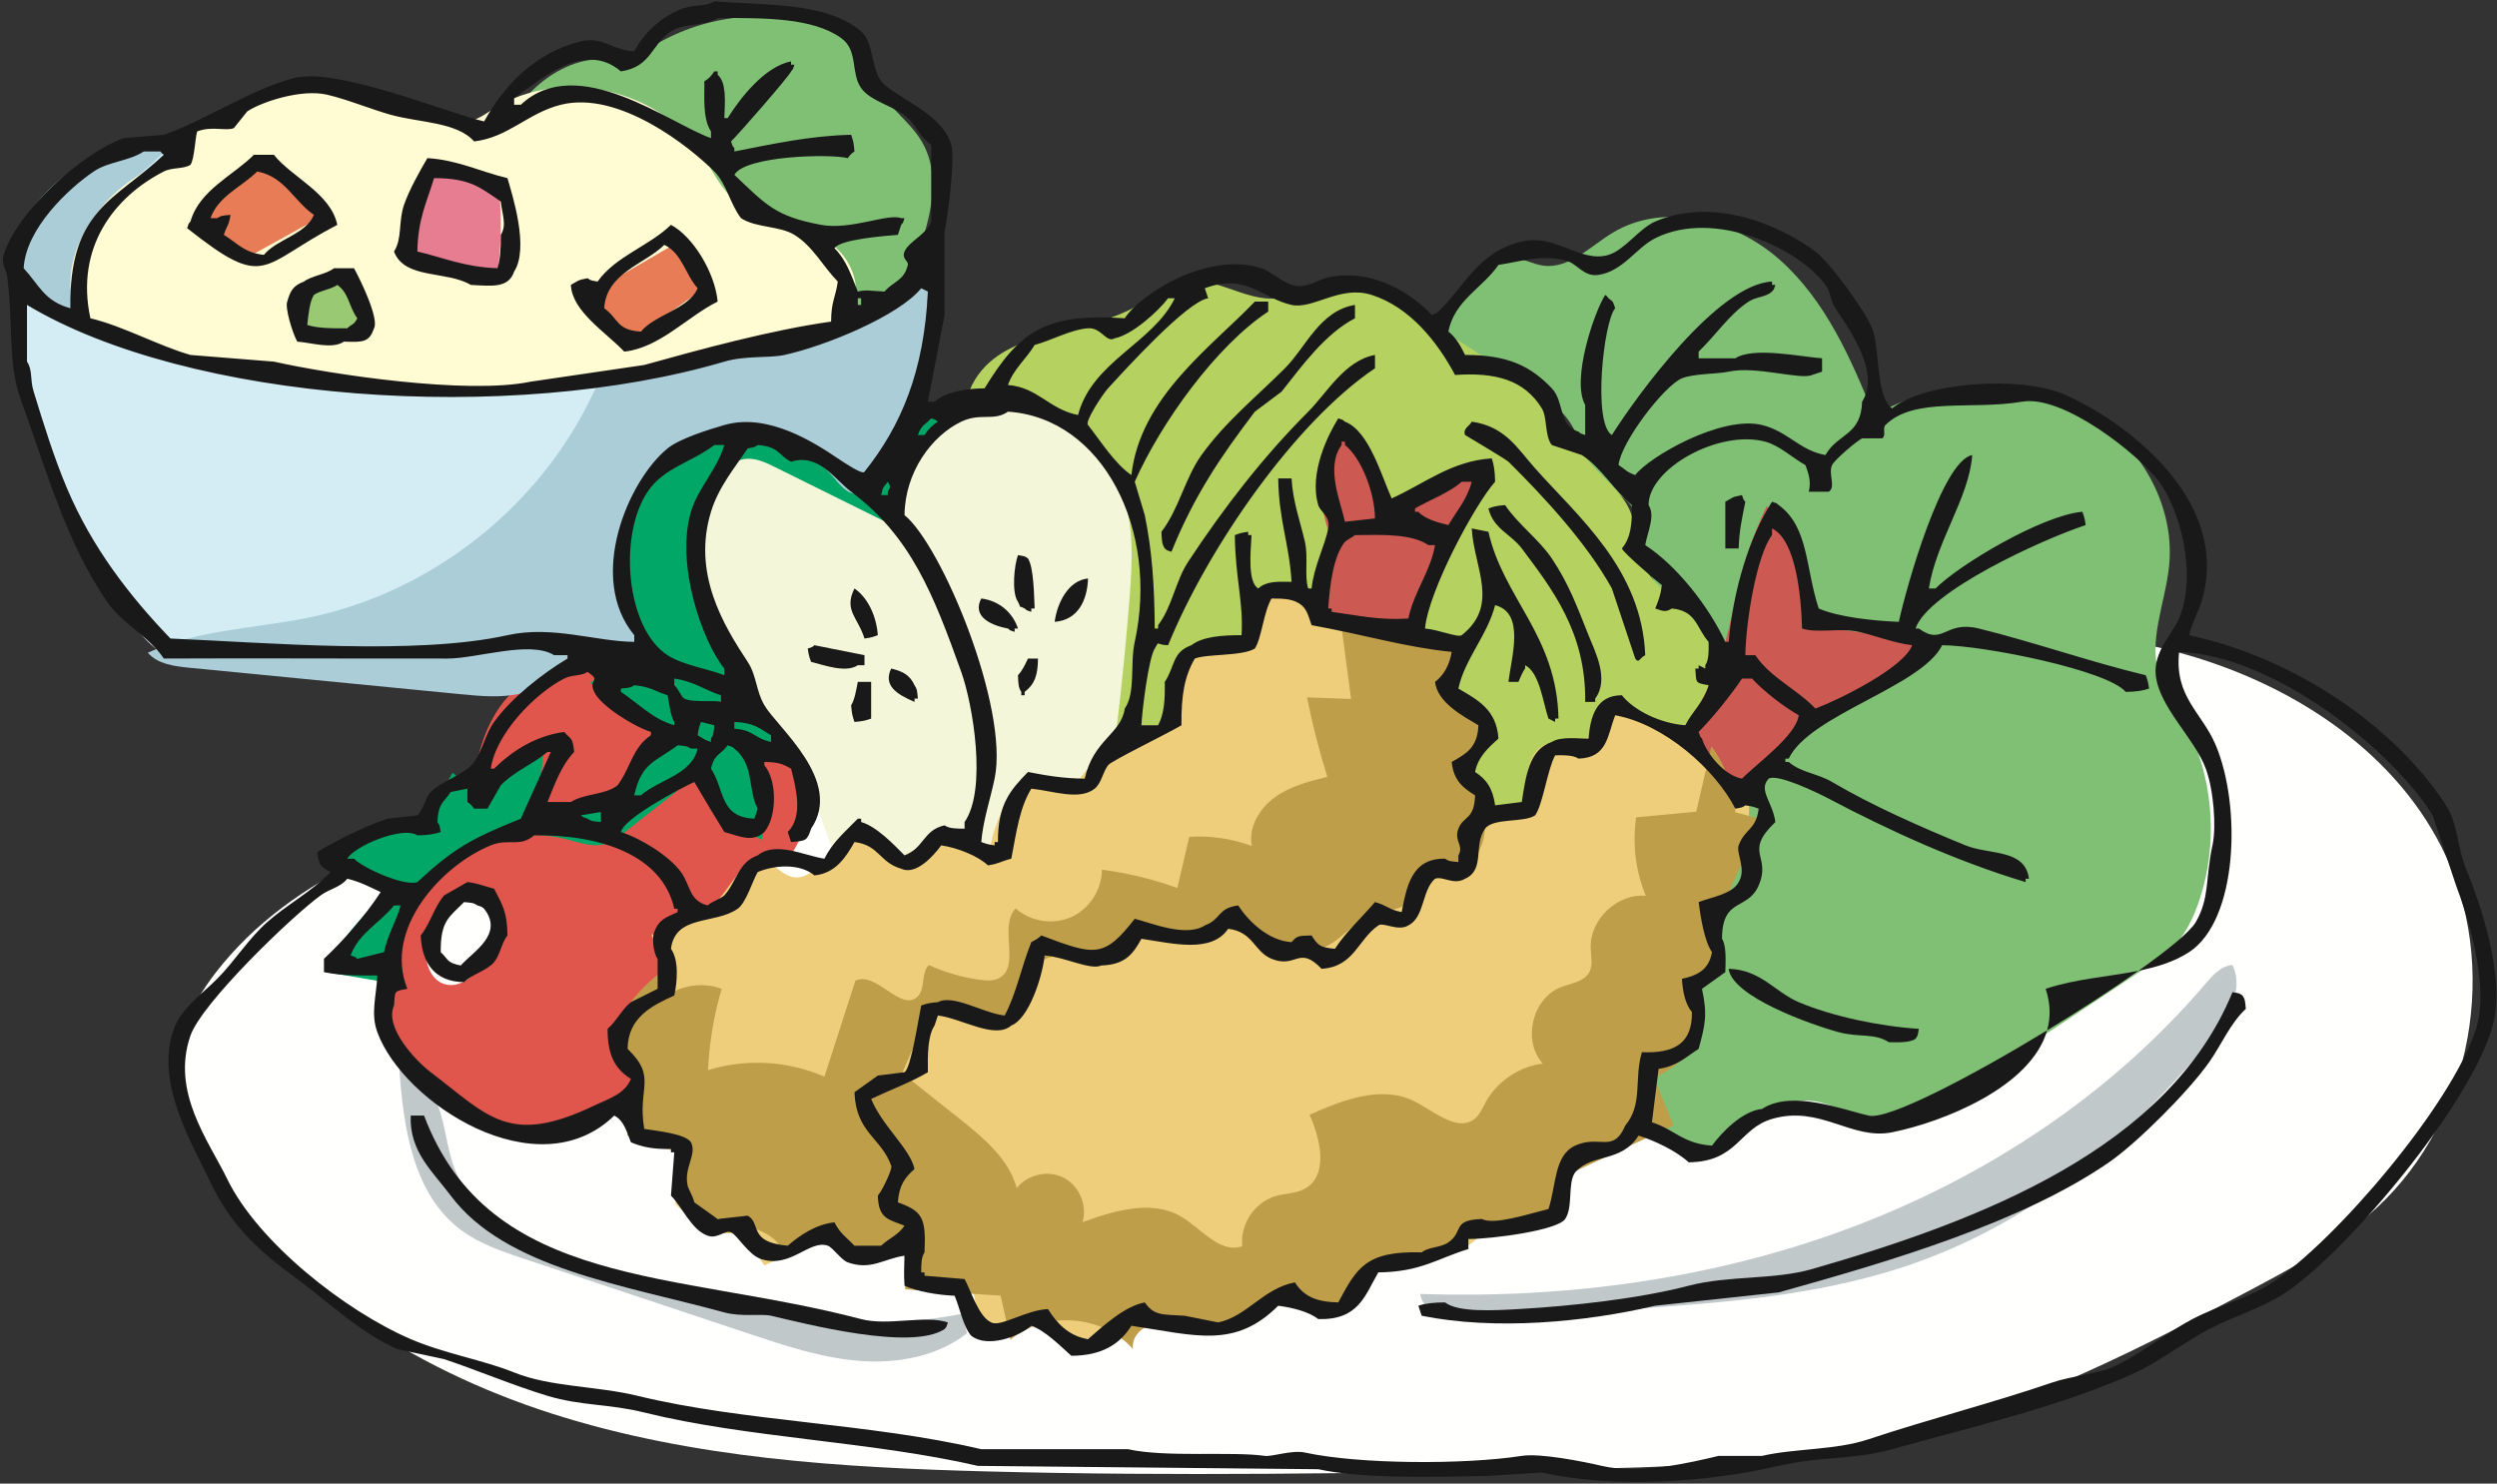 <?xml version="1.0" encoding="UTF-8"?>
<!DOCTYPE svg PUBLIC "-//W3C//DTD SVG 1.1//EN" "http://www.w3.org/Graphics/SVG/1.1/DTD/svg11.dtd">
<svg version="1.1" xmlns="http://www.w3.org/2000/svg" xmlns:xlink="http://www.w3.org/1999/xlink" x="0" y="0" width="833" height="495" viewBox="0, 0, 833, 495">
  <rect x="0" y="0" width="833" height="495" fill="#333333" stroke="none"/>
  <g id="Layer_1">
    <path d="M7.134,108.111 C9.945,143.809 22.836,178.658 43.931,207.593 C46.563,211.203 49.399,214.796 53.175,217.184 C57.541,219.946 62.79,220.866 67.896,221.649 C115.684,228.979 164.549,229.246 212.415,222.439 C212.453,212.126 208.383,202.272 206.836,192.076 C205.214,181.377 206.524,169.996 211.995,160.66 C217.465,151.324 227.433,144.366 238.246,143.952 C256.645,143.247 271.222,160.17 289.367,163.293 C298.729,145.904 305.305,127.019 308.77,107.576 C309.287,104.674 309.729,101.644 308.893,98.818 C306.818,91.805 298.366,89.32 291.21,87.807 C256.466,80.465 222.355,70.126 189.382,56.943 C163.819,46.723 138.62,34.701 111.49,30.023 C104.71,28.854 97.717,28.159 90.978,29.544 C82.721,31.24 75.447,35.912 67.886,39.636 C47.625,49.615 22.194,54.934 11.713,74.939 C6.461,84.961 6.245,96.831 7.134,108.111" fill="#D4EDF4"/>
    <path d="M814.59,282.804 C797.616,249.16 762.763,227.324 726.359,217.589 C689.955,207.854 651.659,208.68 614.001,210.059 C468.286,215.394 321.946,228.137 181.063,265.727 C140.377,276.583 97.649,291.232 71.923,324.569 C63.335,335.697 56.852,349.48 58.563,363.432 C59.58,371.725 63.405,379.409 67.737,386.554 C93.224,428.594 137.444,456.749 184.277,471.705 C231.11,486.661 280.842,489.681 329.989,490.96 C391.863,492.569 453.773,491.595 515.656,490.383 C557.201,489.569 599.184,488.589 639.417,478.2 C678.139,468.2 714.087,449.778 749.447,431.097 C764.779,422.997 780.258,414.688 792.976,402.902 C824.986,373.236 834.248,321.768 814.59,282.804" fill="#FFFFFE"/>
    <path d="M151.612,389.782 C149.208,383.445 148.705,376.533 146.545,370.109 C144.384,363.685 139.843,357.334 133.185,356.068 C134.522,376.003 137.726,398.328 153.7,410.329 C159.906,414.992 167.414,417.52 174.779,419.974 C199.952,428.361 225.126,436.749 250.299,445.137 C262.236,449.114 274.323,453.123 286.869,454.07 C299.416,455.017 312.673,452.598 322.586,444.848 C322.085,442.678 321.584,440.507 321.083,438.337 C306.904,440.991 292.384,442.438 278.038,440.927 C268.003,439.869 258.182,437.381 248.402,434.901 C234.114,431.277 219.827,427.653 205.54,424.029 C184.031,418.574 159.482,410.53 151.612,389.782" fill="#C1C8CA"/>
    <path d="M681.742,399.632 C702.028,385.787 719.385,368.075 735.454,349.501 C742.175,341.732 749.094,331.293 744.77,321.974 C741.011,322.204 738.193,325.36 735.752,328.228 C704.268,365.217 662.403,392.82 616.893,409.799 C571.383,426.778 522.313,433.345 473.765,431.732 C475.091,439.435 485.466,440.783 493.265,440.249 C509.6,439.132 525.935,438.014 542.271,436.896 C573.755,434.742 605.638,432.512 635.575,422.528 C651.922,417.076 667.508,409.346 681.742,399.632" fill="#C1C8CA"/>
    <path d="M562.167,206.928 C573.501,221.779 575.612,241.475 577.313,260.079 C577.999,267.568 578.68,275.165 577.358,282.568 C574.909,296.276 565.955,307.765 557.711,318.987 C549.467,330.21 541.365,342.645 541.096,356.568 C540.826,370.491 551.878,385.458 565.74,384.136 C579.624,382.812 589.348,366.742 603.286,367.246 C609.109,367.456 614.377,370.63 620.037,372.019 C634.894,375.665 649.656,366.809 662.4,358.347 C680.198,346.528 697.996,334.709 715.795,322.89 C719.372,320.515 722.99,318.105 725.877,314.926 C729.321,311.132 731.573,306.403 733.285,301.573 C740.735,280.549 738.263,256.241 726.732,237.147 C724.541,233.52 722.025,230.035 720.584,226.05 C716.294,214.182 722.356,201.34 723.621,188.784 C725.893,166.225 711.126,143.776 690.517,134.324 C669.908,124.872 644.918,127.526 625.102,138.543 C617.543,119.714 609.078,100.432 593.971,86.888 C578.863,73.344 555.269,67.157 537.927,77.688 C530.453,82.227 523.456,89.808 514.794,88.619 C511.17,88.121 507.849,86.057 504.194,85.911 C498.211,85.672 493.368,90.471 489.344,94.906 C484.249,100.521 478.855,108.517 482.805,114.988 C484.386,117.577 487.16,119.169 489.889,120.491 C503.516,127.092 520.822,131.46 526.15,145.634 C527.346,148.816 527.801,152.294 529.483,155.248 C533.137,161.666 541.618,164.08 545.362,170.447 C548.531,175.834 547.53,182.673 549.382,188.642 C551.602,195.794 557.623,200.975 562.167,206.928" fill="#7FC074"/>
    <path d="M394.249,93.97 C404.889,91.689 415.207,100.573 426.043,99.568 C431.197,99.09 435.897,96.402 440.99,95.475 C451.175,93.621 461.148,98.931 470.143,104.057 C487.269,113.818 504.736,123.851 517.732,138.674 C523.044,144.733 527.524,151.505 533.092,157.331 C536.979,161.399 541.49,165.145 543.714,170.313 C546.026,175.685 545.549,181.921 547.75,187.339 C550.757,194.737 558.086,199.265 563.551,205.087 C569.642,211.574 573.634,220.479 572.57,229.314 C571.505,238.149 564.554,246.435 555.71,247.421 C553.081,247.715 550.418,247.391 547.78,247.592 C540.171,248.174 533.634,252.979 527.561,257.6 C518.888,264.198 510.216,270.796 501.544,277.395 C488.813,287.081 474.695,297.237 458.705,296.755 C448.198,296.439 438.481,291.509 428.716,287.616 C417.065,282.97 404.868,279.691 392.457,277.869 C380.763,276.153 368.425,275.579 358.255,269.557 C340.451,259.015 335.407,236.004 332.055,215.586 C328.989,196.905 325.923,178.224 322.856,159.543 C321.036,148.455 319.412,136.262 325.269,126.672 C335.852,109.344 361.945,112.191 379.481,101.958 C384.343,99.121 388.745,95.15 394.249,93.97" fill="#B5D260"/>
    <path d="M307.547,47.296 C303.554,40.439 296.36,35.872 292.495,28.942 C290.084,24.62 289.058,19.522 285.975,15.65 C282.788,11.646 277.824,9.501 272.913,8.063 C253.712,2.441 232.087,5.767 215.461,16.899 C213.323,18.33 211.153,19.929 208.604,20.286 C206.743,20.547 204.866,20.114 202.998,19.905 C194.299,18.935 185.636,22.958 179.103,28.783 C172.569,34.608 167.81,42.116 163.138,49.518 C185.083,70.352 208.331,89.813 232.702,107.748 C235.998,110.174 239.488,112.645 243.536,113.244 C247.057,113.765 250.611,112.808 254.041,111.859 C266.321,108.463 278.601,105.067 290.881,101.67 C293.655,100.903 296.509,100.097 298.775,98.323 C301.922,95.859 303.464,91.923 304.867,88.181 C309.835,74.937 314.665,59.52 307.547,47.296" fill="#7FC074"/>
    <path d="M275.041,276.033 C264.241,245.387 237.995,221.328 230.779,189.647 C228.271,178.639 228.717,165.786 236.627,157.73 C244.055,150.165 256.299,149.07 266.311,152.555 C276.324,156.041 284.521,163.32 291.959,170.875 C295.396,152.696 311.84,137.791 330.268,136.15 C348.697,134.509 367.515,146.275 374.109,163.561 C378.436,174.904 377.764,187.463 376.819,199.566 C375.758,213.137 374.431,226.688 372.839,240.207 C372.408,243.867 371.923,247.632 370.114,250.843 C368.506,253.699 365.971,255.897 363.486,258.035 C356.859,263.738 350.231,269.44 343.604,275.143 C336.934,280.882 330.044,286.75 321.716,289.591 C311.474,293.085 300.286,291.606 289.572,290.087 C287.022,289.726 284.39,289.336 282.197,287.987 C278.155,285.502 276.618,280.507 275.041,276.033" fill="#F3F6D9"/>
    <path d="M222.894,328.422 C218.585,321.663 220.526,311.675 227.052,307.021 C232.172,303.37 239.522,302.665 243.058,297.466 C244.318,295.613 244.923,293.382 246.149,291.507 C249.778,285.957 257.428,285.116 264.053,284.827 C272.599,272.929 268.677,255.345 258.698,244.622 C248.719,233.898 234.237,228.671 220.052,225.015 C204.833,221.093 187.358,218.928 174.527,228.001 C162.026,236.84 158.047,253.547 157.255,268.836 C157.102,271.782 156.983,274.898 155.382,277.376 C154.192,279.218 152.318,280.484 150.567,281.804 C129.534,297.658 122.228,329.755 135.616,352.437 C149.004,375.119 182.051,383.958 204.253,369.789 C207.725,367.573 211.226,364.178 210.815,360.08 C210.375,355.693 205.63,352.757 204.926,348.405 C204.425,345.314 206.1,342.294 208.023,339.824 C211.902,334.841 217.075,330.875 222.894,328.422" fill="#E0564C"/>
    <path d="M108.252,324.23 C115.774,325.519 123.296,326.808 130.818,328.097 C128.611,313.312 135.324,297.737 147.082,288.505 C158.84,279.272 175.082,276.384 189.55,280.149 C193.699,281.229 198.054,282.822 202.146,281.542 C204.33,280.858 206.182,279.414 207.981,277.999 C216.229,271.51 224.478,265.02 232.726,258.531 C237.019,267.979 244.764,275.812 254.162,280.212 C255.747,271.036 254.629,261.411 250.983,252.843 C255.962,253.56 261.123,252.972 265.813,251.153 C241.652,232.421 229.518,199.401 235.8,169.482 C237.378,161.971 241.707,153.34 249.376,153.058 C252.584,152.94 255.614,154.399 258.492,155.823 C270.551,161.793 282.611,167.764 294.67,173.734 C303.117,159.542 311.564,145.349 320.012,131.157 C306.014,137.778 294.037,148.602 286.038,161.86 C273.787,156.42 264.037,145.743 251.079,142.311 C232.031,137.267 211.091,151.16 205.301,169.994 C199.51,188.829 207.151,210.152 221.369,223.794 C213.453,219.934 203.17,221.66 196.949,227.895 C205.947,233.565 215.363,238.574 225.093,242.869 C219.28,242.556 216.126,249.252 213.09,254.219 C206.339,265.265 192.623,271.595 179.838,269.565 C180.359,262.191 180.881,254.817 181.403,247.443 C173.341,252.021 165.832,257.573 159.092,263.94 C156.375,261.907 153.659,259.875 150.942,257.842 C143.118,273.338 125.818,283.532 108.472,282.868 C115.649,287.777 122.827,292.687 130.005,297.596 C120.927,304.745 113.444,313.907 108.252,324.23" fill="#00A766"/>
    <path d="M148.856,328.494 C153.711,329.549 158.137,325.554 161.118,321.58 C164.232,317.428 166.96,312.539 166.577,307.363 C166.194,302.187 161.47,297.109 156.377,298.109 C155.102,298.359 153.92,298.951 152.814,299.631 C147.527,302.879 143.661,308.357 142.372,314.426 C141.18,320.042 143.245,327.275 148.856,328.494" fill="#FFFFFE"/>
    <path d="M54.158,51.249 C55.383,49.987 56.634,48.243 55.961,46.618 C34.763,46.631 14.119,59.764 5.125,78.958 C2.708,84.116 1.181,90.501 4.283,95.277 C5.943,97.831 8.659,99.469 11.281,101.018 C15.616,103.579 20.049,106.179 24.975,107.223 C25.509,102.259 26.042,97.295 26.576,92.331 C27.13,87.176 27.707,81.933 29.746,77.166 C34.453,66.163 45.82,59.835 54.158,51.249" fill="#ABCDD8"/>
    <path d="M200.885,126.942 C199.206,128.367 198.25,130.442 197.296,132.426 C179.469,169.5 143.789,197.477 103.534,205.948 C85.369,209.771 66.129,209.933 49.308,217.785 C52.594,221.561 58.083,222.297 63.065,222.783 C93.258,225.727 123.451,228.67 153.644,231.613 C160.296,232.262 167.085,232.903 173.603,231.426 C178.065,230.415 182.242,228.444 186.378,226.488 C196.155,221.863 205.931,217.238 215.708,212.613 C201.624,196.255 203.795,168.513 220.252,154.545 C236.71,140.578 264.435,142.945 278.287,159.5 C280.382,162.005 282.818,165.063 286.066,164.731 C288.719,164.46 290.525,161.988 291.901,159.703 C304.53,138.724 310.715,113.924 309.416,89.472 C279.646,108.884 245.121,120.948 209.74,124.302 C206.622,124.597 203.272,124.916 200.885,126.942" fill="#ABCDD8"/>
    <path d="M608.266,209.247 C606.519,208.998 604.602,208.655 603.492,207.285 C602.643,206.236 602.465,204.814 602.287,203.477 C600.647,191.161 596.208,179.226 589.402,168.831 C585.729,176.493 582.799,184.51 580.665,192.735 C578.791,199.962 577.53,207.344 575.456,214.517 C572.028,226.375 566.369,237.585 558.865,247.385 C563.891,251.747 568.917,256.108 573.943,260.469 C576.028,262.278 578.417,264.198 581.174,264.043 C584.682,263.846 587.013,260.48 589.005,257.585 C595.434,248.237 603.967,240.344 613.787,234.662 C624.54,228.44 637.297,224.426 644.687,214.44 C632.547,212.709 620.406,210.978 608.266,209.247" fill="#CC5952"/>
    <path d="M488.399,155.058 C485.382,155.48 482.622,156.933 479.933,158.362 C474.537,161.229 469.142,164.095 463.746,166.962 C459.559,157.348 454.57,146.901 444.963,142.698 C440.388,152.659 439.473,164.252 442.427,174.807 C443.153,177.4 444.114,180.021 443.875,182.703 C443.674,184.955 442.643,187.033 441.77,189.119 C439.314,194.982 438.007,201.323 437.944,207.68 C447.772,209.174 457.6,210.667 467.428,212.161 C468.402,212.309 469.461,212.443 470.319,211.959 C471.336,211.385 471.732,210.146 472.043,209.021 C473.774,202.757 475.505,196.494 477.236,190.23 C477.853,187.997 478.482,185.734 479.657,183.737 C481.268,180.996 483.792,178.939 486.02,176.671 C491.13,171.471 494.841,164.909 496.662,157.85 C494.791,155.446 491.415,154.636 488.399,155.058" fill="#CC5952"/>
    <path d="M248.552,409.336 C249.979,413.94 252.169,418.307 255.005,422.204 C262.406,418.805 269.807,415.406 277.207,412.007 C277.907,417.087 284.01,419.919 289.056,419.004 C294.103,418.088 298.232,414.586 302.097,411.214 C302.864,416.741 303.632,422.269 304.399,427.796 C309.966,431.586 319.233,424.903 323.698,429.945 C326.751,433.393 324.303,439.335 326.935,443.114 C329.578,446.908 335.451,446.122 339.597,444.075 C343.742,442.028 347.953,439.052 352.517,439.795 C350.511,445.312 359.464,448.515 364.76,445.982 C370.055,443.449 374.723,438.39 380.565,438.966 C383.392,439.245 385.882,440.849 388.451,442.061 C400.158,447.578 415.343,444.416 423.874,434.684 C425.871,432.407 428.397,429.517 431.281,430.443 C433.532,431.165 434.419,433.84 436.146,435.455 C439.621,438.706 445.49,436.814 448.923,433.519 C452.357,430.224 454.646,425.769 458.515,422.999 C464.553,418.677 472.682,419.515 480.066,418.729 C487.449,417.942 496.009,413.465 495.801,406.043 C501.991,409.692 510.439,409.02 515.974,404.438 C521.51,399.856 523.748,391.683 521.319,384.92 C538.454,387.433 555.361,369.99 552.316,352.942 C564.282,351.76 571.171,334.966 563.483,325.721 C571.576,321.776 574.256,309.772 568.609,302.76 C578.617,294.213 584.275,280.813 583.422,267.679 C570.943,252.006 553.032,240.743 533.498,236.289 C532.615,241.17 530.861,247.018 526.028,248.132 C523.28,248.765 520.41,247.543 517.61,247.875 C509.697,248.814 508.428,259.692 509.326,267.61 C502.783,269.243 496.24,270.876 489.696,272.51 C491.825,267.206 489.958,260.579 485.374,257.166 C489.591,253.24 494.19,247.559 491.665,242.381 C490.22,239.416 486.916,237.942 484.425,235.781 C478.434,230.585 477.72,220.401 482.927,214.42 C467.877,213.351 452.068,212.033 439.506,203.677 C436.246,201.509 433.115,198.832 429.266,198.117 C419.694,196.339 412.392,208.134 413.914,217.75 C406.392,216.617 398.547,217.709 391.621,220.855 C390.474,229.348 388.659,237.75 386.199,245.959 C373.985,245.904 362.102,253.762 357.37,265.021 C352.565,259.694 343.281,260.971 338.112,265.946 C332.943,270.922 330.992,278.323 329.87,285.409 C320.783,279.139 307.426,280.014 299.234,287.415 C296.112,280.493 286.212,277.768 279.987,282.117 C274.66,285.838 270.906,293.882 264.528,292.641 C260.884,291.931 258.416,288.167 254.767,287.481 C249.2,286.434 245.372,292.591 242.047,297.176 C236.265,305.149 227.099,310.581 217.328,311.823 C219.697,317.802 222.065,323.781 224.433,329.76 C215.41,334.191 207.961,341.752 203.666,350.841 C212.988,355.325 215.893,369.312 209.128,377.137 C214.02,380.249 219.404,382.587 225.018,384.036 C225.152,389.935 225.286,395.833 225.42,401.731 C231.603,408.285 241.704,415.193 248.552,409.336" fill="#EECE7B"/>
    <path d="M587.565,273.344 C584.684,272.564 581.803,271.783 578.922,271.003 C578.445,263.095 575.634,255.342 570.93,248.966 C569.242,256.251 567.554,263.536 565.865,270.821 C559.185,271.446 552.505,272.072 545.824,272.697 C544.513,281.506 545.635,290.665 549.034,298.897 C539.523,298.036 530.3,306.779 530.651,316.322 C530.753,319.08 531.487,322.051 530.136,324.458 C528.374,327.596 524.167,328.042 520.804,329.324 C511.18,332.99 507.767,347.229 514.682,354.861 C506.695,355.84 499.313,360.88 495.492,367.962 C494.529,369.747 493.739,371.704 492.222,373.052 C486.566,378.076 478.648,370.927 471.909,367.49 C461.042,361.947 448.005,366.944 436.879,371.946 C440.603,380.262 443.248,392.232 435.27,396.633 C432.33,398.255 428.769,398.153 425.542,399.083 C418.558,401.095 413.591,408.555 414.429,415.775 C407.034,418.444 400.876,409.986 394.116,405.971 C384.308,400.147 371.842,403.897 361.114,407.774 C362.812,402.218 360.049,395.643 354.893,392.966 C349.737,390.29 342.77,391.814 339.203,396.399 C336.483,386.582 328.055,379.586 320.078,373.25 C318.811,372.243 317.544,371.237 316.277,370.23 C311.17,366.173 306.062,362.115 300.954,358.058 C302.902,353.593 304.849,349.128 306.797,344.663 C307.919,342.092 309.213,339.331 311.701,338.035 C317.893,334.81 324.84,343.032 331.692,341.694 C340.448,339.986 339.766,326.072 347.044,320.914 C352.108,317.326 358.991,319.234 365.176,319.745 C371.361,320.256 379.39,317.219 379.025,311.023 C386.74,314.319 395.838,314.218 403.478,310.751 C405.779,309.706 408.17,308.336 410.662,308.756 C413.075,309.163 414.858,311.13 416.721,312.716 C424.528,319.362 436.875,319.948 445.277,314.073 C446.465,313.241 447.573,312.302 448.679,311.364 C451.71,308.794 454.741,306.223 457.772,303.653 C464.189,304.803 471.146,302.109 475.115,296.937 C476.795,294.748 478.121,292.037 480.645,290.922 C482.368,290.16 484.343,290.301 486.182,289.897 C491.774,288.669 495.105,282.547 495.324,276.827 C495.543,271.106 493.447,265.593 491.891,260.083 C491.345,258.151 490.862,256.105 491.337,254.154 C492.018,251.352 494.568,249.21 494.934,246.35 C495.932,238.535 480.971,235.007 483.139,227.432 C483.709,225.44 485.451,223.946 486.024,221.955 C487.547,216.669 480.691,213.176 475.323,211.978 C465.903,209.875 456.483,207.772 447.064,205.67 C448.282,214.849 449.5,224.029 450.719,233.209 C445.82,233.031 440.922,232.853 436.023,232.676 C437.793,241.625 440.057,250.476 442.8,259.176 C436.669,260.716 430.373,262.332 425.251,266.036 C420.128,269.739 416.388,276.075 417.613,282.276 C410.974,279.805 403.813,278.751 396.744,279.203 C395.412,284.893 394.08,290.582 392.748,296.272 C384.616,293.334 376.166,291.281 367.593,290.16 C367.613,296.784 363.453,303.24 357.412,305.959 C351.371,308.677 343.78,307.509 338.835,303.1 C332.967,309.133 340.7,322.535 333.218,326.388 C331.372,327.338 329.172,327.202 327.113,326.935 C321.159,326.163 315.324,324.487 309.868,321.982 C307.174,324.65 308.815,329.812 306.124,332.484 C300.645,337.924 292.366,323.927 285.364,327.181 C281.917,337.862 278.469,348.542 275.021,359.223 C262.897,353.908 248.845,353.128 236.207,357.069 C236.615,347.882 238.143,338.746 240.747,329.927 C233.798,327.267 225.378,328.99 220.032,334.165 C220.169,330.913 220.306,327.661 220.444,324.41 C212.661,330.28 206.561,338.356 203.042,347.447 C213.857,352.223 213.364,367.847 209.173,378.901 C215.919,378.668 222.717,380.074 228.818,382.963 C223.076,386.973 224.542,396.508 229.707,401.237 C234.874,405.967 242.163,407.343 248.951,409.069 C254.68,410.525 261.477,413.888 261.281,419.797 C266.514,416.406 272.877,412.884 278.641,415.264 C280.651,416.094 282.324,417.574 284.269,418.547 C290.719,421.774 299.645,417.852 301.63,410.918 C301.745,417.336 301.86,423.754 301.976,430.172 C312.591,430.881 323.207,431.59 333.823,432.299 C334.903,437.207 335.983,442.115 337.064,447.022 C348.609,437.21 367.994,438.677 377.931,450.115 C377.193,442.654 387.49,439.36 394.834,440.868 C402.178,442.376 410.284,445.813 416.67,441.885 C421.91,438.662 424.855,430.951 431.006,431.087 C437.471,431.229 443.306,440.483 448.509,436.645 C448.33,429.313 455.93,424.232 463.027,422.382 C470.123,420.531 477.972,420.235 483.84,415.836 C486.725,413.674 488.961,410.616 492.193,409.019 C497.568,406.363 503.937,408.444 509.929,408.65 C515.921,408.857 523.385,404.955 522.263,399.066 C521.973,397.545 521.105,396.065 521.403,394.546 C521.771,392.668 523.716,391.604 525.451,390.795 C536.408,385.692 547.366,380.588 558.323,375.484 C556.176,370.267 554.03,365.05 551.884,359.833 C560.199,355.281 569.854,347.953 567.663,338.731 C567.094,336.335 565.707,334.056 565.928,331.603 C566.374,326.629 572.902,324.199 574.03,319.334 C574.723,316.34 573.162,313.315 572.943,310.25 C572.701,306.85 574.116,303.576 575.502,300.462 C579.523,291.423 583.544,282.383 587.565,273.344" fill="#BF9E4A"/>
    <path d="M233.955,51.111 C219.519,29.423 187.011,22.387 164.899,36.165 C162.365,37.744 159.907,39.576 157.024,40.352 C151.141,41.935 145.15,38.823 139.646,36.211 C125.914,29.695 110.295,25.756 95.461,29.071 C86.684,31.032 78.665,35.407 70.779,39.732 C65.001,42.9 58.602,46.897 57.461,53.387 C43.932,57.55 32.384,67.747 26.578,80.656 C22.396,89.956 21.701,102.18 29.092,109.204 C32.188,112.146 36.28,113.766 40.299,115.208 C112.689,141.197 192.932,130.841 267.692,112.772 C273.496,111.369 279.789,109.593 283.237,104.718 C287.759,98.324 285.229,88.933 279.672,83.415 C274.114,77.896 266.349,75.335 258.856,73.055 C254.243,71.651 249.499,70.226 245.695,67.264 C240.412,63.152 237.665,56.684 233.955,51.111" fill="#FFFBD2"/>
    <path d="M208.005,114.127 C207.362,113.971 206.876,113.459 206.431,112.97 C202.358,108.484 198.471,103.83 194.784,99.023 C205.365,92.883 215.947,86.744 226.529,80.604 C230.581,85.158 233.108,91.047 233.615,97.122 C225.95,102.492 218.285,107.862 210.62,113.232 C209.841,113.778 208.929,114.352 208.005,114.127" fill="#E77C56"/>
    <path d="M92.223,56.576 C91.427,56.036 90.563,55.507 89.601,55.461 C88.749,55.419 87.93,55.763 87.153,56.116 C77.722,60.391 69.31,66.898 62.802,74.953 C69.428,78.571 76.055,82.189 82.681,85.808 C90.537,81.469 98.392,77.13 106.248,72.791 C103.094,66.287 98.205,60.635 92.223,56.576" fill="#E77C56"/>
    <path d="M165.938,63.68 C164.817,61.911 162.571,61.29 160.526,60.834 C155.383,59.689 150.204,58.703 145,57.879 C144.197,57.752 143.313,57.645 142.627,58.08 C141.871,58.561 141.62,59.529 141.431,60.404 C139.489,69.398 137.546,78.391 135.604,87.385 C145.654,89.279 155.704,91.172 165.754,93.066 C166.974,84.615 167.34,76.042 166.844,67.517 C166.767,66.19 166.65,64.803 165.938,63.68" fill="#E77D90"/>
    <path d="M98.677,108.773 C96.284,104.224 99.236,98.31 103.715,95.787 C106.043,94.475 108.678,93.833 111.276,93.206 C112.408,92.933 113.622,92.663 114.712,93.074 C116.441,93.726 117.133,95.755 117.613,97.539 C118.611,101.25 119.609,104.96 120.607,108.67 C117.06,110.754 113.387,112.883 109.306,113.403 C105.225,113.923 100.592,112.414 98.677,108.773" fill="#99C973"/>
    <path d="M822.674,289.848 C819.663,282.5 819.995,274.864 815.996,268.699 C798.876,242.308 765.633,219.552 730.288,211.931 C731.344,207.587 733.739,203.345 734.74,199.688 C744.014,165.803 707.784,140.063 689.104,131.789 C674.063,125.126 641.829,127.534 631.223,136.241 C625.675,132.513 627.186,116.133 624.544,109.527 C622.251,103.792 610.392,87.505 605.622,83.926 C593.694,74.978 571.499,65.624 552.194,73.908 C546.868,76.194 541.99,83.41 536.61,85.039 C527.288,87.863 518.91,77.881 507.67,80.587 C492.957,84.129 488.975,95.171 479.843,103.962 C478.698,104.86 479.569,104.373 477.617,105.075 C471.478,98.428 457.799,88.823 441.998,92.831 C439.506,93.463 435.771,96.51 430.867,95.057 C428.018,94.213 423.56,90.364 420.849,89.492 C402.85,83.7 380.298,98.25 375.213,106.188 C348.847,104.411 340.142,110.416 328.463,129.563 C321.539,129.641 315.648,130.832 311.766,134.015 C311.024,134.015 310.282,134.015 309.54,134.015 C311.395,124.369 313.25,114.721 315.106,105.075 C315.106,95.8 315.106,86.523 315.106,77.248 C316.117,72.599 318.735,53.205 317.332,48.307 C314.564,38.647 302.117,34.093 295.07,28.272 C290.492,24.49 291.784,14.309 287.278,10.462 C275.759,0.628 255.404,1.823 238.302,0.445 C235.541,2.269 232.028,1.419 228.285,2.671 C221.177,5.046 214.874,10.78 211.588,17.141 C204.096,16.766 201.094,12.032 193.779,13.802 C178.703,17.449 168.325,28.267 161.499,40.516 C148.924,37.564 111.989,22.283 98.053,26.046 C82.751,30.177 68.96,39.966 54.643,44.968 C50.191,45.339 45.738,45.71 41.286,46.081 C27.185,51.072 5.534,70.807 1.215,85.039 C0.329,87.955 2.125,90.203 2.328,91.718 C4.433,107.442 2.612,121.416 6.78,132.902 C15.921,158.097 21.948,180.544 35.72,200.801 C40.556,207.914 49.814,212.401 54.643,219.723 C85.759,219.565 116.959,219.779 149.255,219.723 C159.396,219.705 176.83,213.588 184.874,218.61 C186.358,218.61 187.842,218.61 189.327,218.61 C189.327,218.981 189.327,219.352 189.327,219.723 C180.783,224.831 170.535,232.934 164.839,240.872 C161.844,245.046 161.2,249.924 158.16,254.229 C155.216,258.396 147.356,260.519 143.69,264.247 C141.981,265.984 141.038,270.584 139.238,272.038 C135.899,272.409 132.559,272.78 129.22,273.151 C122.021,275.547 112.095,280.448 105.845,284.282 C106.414,289.133 107.112,289.096 110.297,290.961 C104.032,297.454 95.946,301.644 89.149,307.657 C82.87,313.21 78.347,320.628 72.452,326.58 C67.706,331.37 60.428,336.469 57.982,343.276 C51.534,361.219 64.134,381.661 70.226,394.478 C77.332,409.428 86.554,417.476 99.166,426.758 C109.579,434.421 120.025,444.589 132.559,450.133 C137.753,451.246 142.948,452.359 148.142,453.472 C159.009,457.079 171.318,462.305 182.648,465.716 C194.012,469.137 202.948,468.312 214.928,471.281 C249.335,479.808 290.634,480.863 326.237,489.091 C364.078,489.462 401.93,489.833 439.772,490.204 C454.382,493.377 476.479,492.852 496.539,492.43 C502.475,492.059 508.413,491.688 514.349,491.317 C538.345,496.687 570.088,494.551 593.378,489.091 C607.41,485.8 618.26,487.16 631.223,483.525 C657.547,476.145 688.186,469.118 712.479,457.924 C720.285,454.327 728.932,447.622 736.967,443.454 C745.647,438.95 754.715,436.45 762.567,431.21 C783.163,417.467 824.493,368.253 831.579,342.163 C836.148,325.34 826.623,299.483 822.674,289.848 z M499.879,88.379 C507.026,87.364 515.112,84.488 523.253,87.265 C526.217,88.276 528.546,92.439 533.271,91.718 C541.504,90.461 545.847,82.65 552.194,79.474 C572.017,69.554 600.216,83.025 608.961,95.057 C610.774,97.551 610.602,100.162 612.301,102.849 C615.631,108.115 627.735,123.78 621.205,134.015 C620.829,145.472 613.139,144.454 608.961,151.825 C600.278,150.272 596.509,143.941 587.812,141.807 C574.277,138.486 550.198,152.38 545.515,158.503 C542.513,157.476 542.255,156.591 539.95,155.164 C540.755,147.444 555.258,128.609 561.098,126.224 C565.094,124.591 572.93,124.824 576.682,123.998 C585.74,122.001 600.57,126.833 604.509,125.111 C605.621,124.74 606.735,124.368 607.848,123.998 C607.848,122.513 607.848,121.029 607.848,119.545 C601.017,119.099 584.972,115.584 578.908,119.545 C574.827,119.545 570.745,119.545 566.664,119.545 C566.664,118.803 566.664,118.061 566.664,117.319 C572.13,112.147 577.002,104.736 583.36,100.622 C586.041,98.888 588.966,99.239 591.152,97.283 C592.05,96.138 591.563,97.01 592.265,95.057 C591.894,95.057 591.522,95.057 591.152,95.057 C591.152,94.686 591.152,94.315 591.152,93.944 C573.051,94.797 546.084,131.941 537.724,145.146 C531.224,141.228 534.99,107.021 538.836,102.849 C537.859,100.221 538.418,101.012 536.61,99.509 C535.591,98.31 536.703,99.408 535.497,98.396 C531.989,103.772 524.054,126.638 528.819,135.128 C528.819,138.467 528.819,141.807 528.819,145.146 C526.897,144.428 527.729,144.928 526.593,144.033 C519.727,141.869 521.952,134.036 517.688,129.563 C510.779,122.315 503.257,118.382 488.748,118.432 C487.256,115.417 485.75,112.596 483.182,110.64 C485.17,100.184 494.817,95.924 499.879,88.379 z M430.867,101.735 C438.08,103.327 447.021,95.024 457.581,98.396 C470.313,102.462 479.453,113.963 485.408,125.111 C498.92,124.195 508.448,126.699 514.349,136.241 C516.247,139.312 515.261,145.52 517.688,148.485 C521.027,149.598 524.366,150.711 527.706,151.825 C534.299,156.101 538.468,163.702 544.402,168.521 C544.49,175.149 543.959,179.506 541.063,182.991 C541.459,184.385 552.798,194.063 554.42,195.235 C553.95,198.727 553.232,200.417 552.194,203.027 C554.606,203.79 555.485,204.451 557.759,203.027 C566.127,203.877 565.802,209.49 570.003,214.158 C570.037,217.402 570.058,220.225 568.89,221.949 C568.89,222.32 568.89,222.691 568.89,223.062 C568.148,222.691 567.406,222.32 566.664,221.949 C566.664,222.32 566.664,222.691 566.664,223.062 C566.293,223.062 565.921,223.062 565.551,223.062 C565.956,228.051 565.37,227.776 570.003,228.628 C568.337,234.44 564.71,237.067 562.211,241.985 C553.946,241.387 545.048,237.053 541.063,231.967 C532.385,231.971 530.538,239.254 529.932,246.437 C527.422,246.557 520.764,245.538 517.688,247.55 C510.101,250.109 508.994,258.924 507.67,267.586 C504.702,267.957 501.733,268.328 498.765,268.699 C498.01,263.108 495.908,260.022 492.087,257.568 C493.06,252.489 496.687,249.296 499.879,246.437 C499.284,236.726 492.826,233.445 486.522,229.741 C488.515,220.077 496.285,211.824 498.765,201.914 C508.832,204.503 504.224,219.014 503.218,227.515 C504.331,227.515 505.444,227.515 506.557,227.515 C507.173,226.116 507.895,224.154 508.783,223.062 C508.783,222.691 508.783,222.32 508.783,221.949 C513.638,224.403 514.744,234.491 516.575,239.759 C517.317,240.13 518.059,240.501 518.801,240.872 C518.801,240.501 518.801,240.13 518.801,239.759 C519.172,239.759 519.543,239.759 519.914,239.759 C519.343,211.948 501.508,199.636 496.539,177.426 C494.684,177.055 492.828,176.684 490.974,176.313 C491.699,189.414 500.397,201.824 487.634,211.931 C486.331,212.818 479.888,210.07 475.391,209.705 C476.509,197.218 492.007,168.319 498.765,160.729 C498.711,157.293 498.378,155.024 497.652,152.938 C484.223,153.744 474.88,161.572 464.259,166.295 C460.806,158.65 456.691,143.724 448.676,140.694 C447.531,139.795 448.403,140.282 446.45,139.581 C443.147,144.837 436.586,157.823 439.772,168.521 C440.458,170.827 443.899,172.254 443.111,176.313 C441.996,182.049 438.298,189.001 437.546,196.348 C437.174,196.348 436.803,196.348 436.432,196.348 C435.079,192.44 436.513,185.967 435.319,180.765 C433.797,174.132 431.266,167.301 430.867,159.616 C429.383,159.616 427.898,159.616 426.415,159.616 C426.585,173.553 430.107,181.404 430.867,194.122 C425.684,193.996 422.268,194.019 419.736,196.348 C416.152,194.092 417.216,184.277 417.51,178.539 C417.139,178.539 416.768,178.539 416.397,178.539 C416.397,178.168 416.397,177.797 416.397,177.426 C413.829,177.787 413.631,177.943 411.944,178.539 C412.046,192.552 414.888,201.055 414.171,211.931 C407.777,211.904 401.1,212.405 397.474,215.271 C390.981,217.536 392.004,222.41 388.57,227.515 C388.689,233.908 388.29,238.355 386.343,241.985 C384.488,241.985 382.633,241.985 380.778,241.985 C380.982,237.219 383.138,219.682 385.23,216.384 C387.027,213.45 385.172,215.182 389.683,215.271 C402.836,182.963 431.915,140.87 458.694,122.884 C458.694,121.4 458.694,119.916 458.694,118.432 C448.572,120.289 442.64,131.146 436.432,137.355 C421.44,152.35 408.26,169.377 396.361,187.444 C392.162,193.82 390.991,202.582 386.343,208.592 C386.343,208.963 386.343,209.334 386.343,209.705 C385.972,209.705 385.601,209.705 385.23,209.705 C385.112,194.999 384.324,183.767 381.891,171.86 C380.778,168.15 379.665,164.439 378.552,160.729 C387.402,140.841 405.839,115.294 423.075,103.962 C423.075,102.849 423.075,101.735 423.075,100.622 C421.591,100.622 420.107,100.622 418.623,100.622 C403.936,115.92 380.36,132.503 377.439,158.503 C371.919,154.793 367.06,146.993 362.969,141.807 C361.745,140.855 367.736,131.647 369.647,129.563 C374.981,123.744 395.942,100.578 403.04,99.509 C402.669,98.396 402.298,97.283 401.927,96.17 C415.78,91.054 420.998,99.558 430.867,101.735 z M584.473,226.402 C588.588,230.809 594.76,235.591 600.057,238.646 C599.247,245.425 585.674,255.099 581.134,259.794 C575.243,258.733 569.396,251.585 567.777,246.437 C566.879,245.292 567.366,246.163 566.664,244.211 C571.502,239.308 577.368,232.009 581.134,226.402 C582.247,226.402 583.36,226.402 584.473,226.402 z M582.247,218.61 C582.434,207.175 586.048,185.171 591.152,178.539 C591.152,177.797 591.152,177.055 591.152,176.313 C599.077,180.186 600.851,198.507 601.169,209.705 C606.01,211.368 613.905,209.404 620.092,210.818 C625.814,212.126 631.84,214.567 637.901,215.271 C635.217,222.705 613.917,233.286 605.622,236.419 C599.546,229.997 590.571,226.085 585.586,218.61 C584.473,218.61 583.36,218.61 582.247,218.61 z M580.021,294.3 C577.991,298.316 570.799,299.351 566.664,300.979 C567.284,305.819 568.586,314.1 571.116,317.675 C570.138,323.427 566.442,325.43 561.098,326.58 C561.39,331.191 562.244,334.997 564.438,337.71 C564.532,348.278 558.491,351.478 547.741,351.068 C545.04,359.956 548.19,368.369 542.176,375.556 C538.182,384.967 533.561,378.505 525.479,382.234 C518.401,385.5 519.219,395.37 516.575,403.383 C509.723,405.071 498.496,408.825 494.313,406.722 C484.167,407.081 488.434,410.839 483.182,414.514 C480.552,416.354 476.621,415.958 474.277,417.853 C455.529,417.295 452.575,423.163 446.45,434.549 C438.991,434.399 434.921,432.455 431.98,427.871 C421.409,429.842 416.034,439.227 406.379,441.228 C402.669,440.486 398.958,439.744 395.248,439.002 C387.745,438.514 385.064,439.072 381.891,434.549 C374.968,435.854 367.828,442.633 362.969,446.793 C356.476,445.832 352.435,441.312 349.611,436.776 C342.336,437.039 333.744,442.897 330.689,441.228 C326.5,439.447 323.866,430.459 321.784,426.758 C317.332,426.387 312.879,426.016 308.427,425.645 C308.427,425.273 308.427,424.903 308.427,424.532 C308.056,424.532 307.685,424.532 307.314,424.532 C307.34,421.496 307.358,419.431 308.427,417.853 C308.984,406.182 307.639,404.103 299.522,401.157 C299.972,395.314 301.892,392.924 305.088,390.026 C303.62,383.242 294.299,375.688 290.617,366.651 C296.684,363.764 304.152,360.998 309.54,357.746 C309.459,352.155 309.444,345.582 311.766,342.163 C312.137,341.05 312.508,339.937 312.88,338.824 C320.836,339.759 331.888,346.941 337.367,342.163 C343.27,339.868 347.752,325.87 348.498,318.788 C355.201,319.263 363.693,323.809 367.421,322.127 C375.349,321.857 377.946,318.364 380.778,313.223 C391.134,314.748 404.14,318.169 409.718,309.883 C418.103,310.873 418.359,317.524 424.189,319.901 C432.516,323.297 433.183,315.233 440.885,323.24 C451.746,322.563 452.956,313.507 459.807,308.77 C461.416,307.552 466.331,310.864 469.825,308.77 C475.33,305.937 474.249,297.079 478.73,293.187 C481.353,292.192 484.904,295.468 488.748,293.187 C495.545,290.203 491.414,281.955 495.426,276.491 C498.148,272.782 508.291,274.599 512.122,272.038 C514.73,268.415 516.166,256.869 518.801,252.003 C522.045,251.968 524.868,251.947 526.593,253.116 C536.329,252.79 536.18,245.417 538.836,238.646 C555.174,241.61 572.239,256.718 578.908,269.812 C581.194,269.368 581.053,269.536 582.247,268.699 C584.815,269.061 585.012,269.216 586.699,269.812 C585.813,277.019 582.065,276.434 580.021,282.056 C579.075,284.578 582.705,290.013 580.021,294.3 z M230.511,381.121 C228.706,378.235 218.564,377.248 214.928,376.669 C212.535,362.744 219.391,359.608 209.362,349.954 C209.465,339.34 217.788,335.399 224.945,332.145 C225.927,327.6 226.566,320.466 223.832,316.562 C225.294,305.05 238.55,308.517 246.094,303.205 C248.911,301.221 251.025,293.924 252.773,290.961 C258.366,288.598 266.823,287.997 271.695,292.074 C278.819,291.395 282.298,285.819 285.052,280.943 C293.409,282.014 293.294,287.716 300.635,289.848 C305.508,292.139 311.349,285.683 313.993,282.056 C319.406,282.858 326.222,285.545 329.576,288.735 C333.441,288.138 334.001,287.328 337.367,286.508 C339.181,277.06 340.159,269.526 344.046,263.134 C351.208,263.863 360.103,267.19 365.195,263.134 C367.541,261.136 367.796,257.79 369.647,255.342 C370.248,254.095 389.618,244.713 394.135,241.985 C394.04,231.838 395.164,225.656 398.587,219.723 C402.736,218.102 414.343,218.996 418.623,216.384 C420.923,212.819 421.489,204.307 424.189,199.688 C428.866,199.69 431.728,199.92 434.206,201.914 C436.159,203.595 436.603,205.939 437.546,208.592 C455.945,211.933 468.783,215.961 484.295,217.497 C483.563,221.89 481.633,225.303 478.73,227.515 C479.513,234.514 488.372,239.093 493.2,241.985 C492.908,249.557 489.042,251.487 484.295,254.229 C484.861,260.342 488.079,262.911 492.087,265.36 C491.822,273.639 488.273,272.051 486.522,276.491 C484.931,280.523 488.461,282.046 486.522,285.395 C486.522,286.137 486.522,286.88 486.522,287.621 C483.94,287.369 483.382,287.402 482.069,286.508 C470.806,286.259 469.251,295.97 467.599,304.318 C463.152,303.469 462.762,302.062 458.694,300.979 C454.402,306.024 448.961,310.978 445.337,316.562 C440.24,316.124 439.587,315.319 437.546,312.11 C433.254,312.256 432.8,312.085 430.867,314.336 C423.075,313.933 416.28,307.11 413.057,302.092 C406.053,303.037 407.487,306.684 401.927,308.77 C395.646,312.842 383.879,307.878 378.552,306.544 C368.25,319.802 365.182,318.816 347.385,312.11 C346.35,313.123 345.445,313.612 344.046,314.336 C340.764,322.434 338.986,331.774 335.141,338.824 C327.986,338.035 317.991,331.593 312.88,334.371 C309.989,334.594 309.099,334.863 307.314,335.484 C306.436,339.684 303.919,356.449 301.749,357.746 C298.78,358.117 295.812,358.488 292.844,358.859 C290.247,360.714 287.649,362.57 285.052,364.425 C285.548,377.985 293.917,379.475 297.296,388.913 C297.974,389.455 294.562,396.889 292.844,398.93 C293.073,406.711 296.381,406.817 301.749,408.948 C299.585,412.154 296.654,413.069 293.957,415.627 C290.989,415.627 288.02,415.627 285.052,415.627 C282.42,412.848 280.259,411.596 278.374,407.835 C272.101,408.487 266.694,412.255 262.79,415.627 C249.36,414.469 254.112,408.182 249.433,405.609 C246.094,405.98 242.754,406.351 239.415,406.722 C236.818,404.867 234.221,403.011 231.624,401.157 C231.181,399.105 229.693,396.87 229.398,395.591 C228.03,389.674 232.597,385.205 230.511,381.121 z M131.446,335.484 C131.851,330.496 131.265,330.771 135.898,329.919 C127.81,309.849 147.442,288.654 163.725,282.056 C169.868,279.567 173.238,282.883 178.196,278.717 C200.437,278.436 220.956,285.339 224.945,303.205 C225.316,303.205 225.687,303.205 226.058,303.205 C226.058,303.576 226.058,303.947 226.058,304.318 C222.288,306.061 219.744,306.752 218.267,310.997 C217.544,312.321 217.755,317.685 219.38,319.901 C219.38,323.24 219.38,326.58 219.38,329.919 C216.412,331.403 213.443,332.887 210.475,334.371 C207.599,336.573 205.556,340.854 202.684,343.276 C202.691,352.108 205.131,356.612 210.475,359.972 C208.479,365.003 203.07,366.564 198.231,368.877 C169.725,382.502 162.942,372.367 143.69,357.746 C138.781,354.018 128.121,342.83 131.446,335.484 z M128.107,317.675 C125.139,318.417 122.17,319.159 119.202,319.901 C118.057,319.003 118.928,319.49 116.976,318.788 C119.629,311.301 127.004,307.775 131.446,302.092 C132.187,302.092 132.93,302.092 133.672,302.092 C132.132,307.59 129.365,311.695 128.107,317.675 z M193.779,272.038 C196.005,271.667 198.231,271.296 200.458,270.925 C200.458,272.038 200.458,273.151 200.458,274.264 C197.876,274.012 197.318,274.045 196.005,273.151 C194.084,272.433 194.915,272.933 193.779,272.038 z M241.642,223.062 C241.642,223.804 241.642,224.547 241.642,225.289 C236.186,223.135 227.917,221.969 222.719,218.61 C208.796,209.614 206.23,178.697 216.041,164.069 C221.436,156.023 230.594,154.351 238.302,148.485 C239.415,148.485 240.529,148.485 241.642,148.485 C239.279,156.58 232.889,162.778 230.511,170.747 C225.27,188.308 234.343,214.116 241.642,223.062 z M252.773,269.812 C252.401,270.925 252.031,272.038 251.66,273.151 C239.932,272.644 241.912,263.638 237.189,256.455 C238.276,251.493 240.37,251.971 242.755,248.664 C244.676,249.381 243.844,248.881 244.981,249.777 C251.742,255.098 249.403,263.667 252.773,269.812 z M244.981,243.098 C244.981,242.356 244.981,241.614 244.981,240.872 C251.592,241.167 253.203,242.938 257.225,245.324 C257.225,246.066 257.225,246.808 257.225,247.55 C251.497,246.319 251.706,243.657 244.981,243.098 z M233.85,240.872 C235.334,241.243 236.818,241.614 238.302,241.985 C238.05,244.566 238.083,245.124 237.189,246.437 C237.189,246.808 237.189,247.179 237.189,247.55 C234.607,246.723 234.703,246.394 232.737,245.324 C233.099,242.757 233.254,242.558 233.85,240.872 z M228.285,233.08 C227.207,232.531 226.227,229.568 224.945,228.628 C224.945,227.886 224.945,227.144 224.945,226.402 C231.626,227.367 235.155,230.318 240.529,231.967 C240.529,232.709 240.529,233.451 240.529,234.193 C238.366,233.491 231.13,234.53 228.285,233.08 z M222.719,231.967 C223.172,234.35 223.734,239.059 224.945,240.872 C224.945,241.243 224.945,241.614 224.945,241.985 C217.634,239.904 212.852,234.548 207.136,230.854 C207.136,230.483 207.136,230.112 207.136,229.741 C209.717,229.488 210.275,229.521 211.588,228.628 C217.155,229.107 218.538,230.708 222.719,231.967 z M226.058,248.664 C228.639,248.916 229.198,248.883 230.511,249.777 C231.253,249.777 231.995,249.777 232.737,249.777 C230.851,258.464 219.505,260.267 213.814,265.36 C213.072,265.36 212.33,265.36 211.588,265.36 C214.035,254.318 218.586,254.301 226.058,248.664 z M231.624,260.907 C234.853,266.458 238.426,272.337 241.642,277.604 C246.486,278.888 251.042,281.301 254.999,277.604 C259.267,272.472 259.271,260.329 254.999,255.342 C254.999,254.971 254.999,254.6 254.999,254.229 C260.004,254.322 261.074,254.928 263.904,256.455 C265.635,263.191 267.973,272.419 262.79,277.604 C263.161,278.717 263.533,279.83 263.904,280.943 C268.902,280.562 269.26,280.495 270.582,276.491 C281.451,260.543 259.35,242.771 254.999,235.306 C252.154,230.427 252.426,225.37 249.433,220.836 C241.223,208.396 230.916,191.272 237.189,170.747 C239.729,162.437 245.187,155.977 249.433,149.598 C251.72,149.155 251.578,149.322 252.773,148.485 C260.021,149.022 259.653,151.944 263.904,154.051 C273.261,151.204 278.326,159.861 283.939,164.069 C303.861,179.002 311.325,198.093 320.671,224.175 C324.525,234.93 329.369,263.339 321.784,274.264 C321.784,275.007 321.784,275.749 321.784,276.491 C318.749,276.464 316.684,276.447 315.106,275.377 C307.965,276.956 308.232,283.026 301.749,285.395 C298.194,281.809 292.477,275.759 287.278,274.264 C287.278,273.894 287.278,273.522 287.278,273.151 C286.907,273.151 286.536,273.151 286.165,273.151 C282.026,277.49 277.884,280.743 275.034,286.508 C267.991,285.382 258.723,280.594 252.773,285.395 C246.223,287.709 245.767,294.173 241.642,298.752 C240.064,300.06 237.569,300.721 236.076,302.092 C229.764,300.463 230.42,295.416 227.171,290.961 C223.276,285.619 213.975,279.788 207.136,277.604 C208.149,272.989 226.909,263.053 231.624,260.907 z M293.957,165.182 C294.755,161.703 294.691,162.846 296.183,160.729 C297.172,162.646 297.164,162.155 296.183,164.069 C296.183,164.44 296.183,164.811 296.183,165.182 C295.441,165.182 294.699,165.182 293.957,165.182 z M458.694,172.973 C455.355,173.344 452.015,173.715 448.676,174.086 C447.305,167.572 442.073,155.856 447.563,148.485 C447.563,148.114 447.563,147.743 447.563,147.372 C447.934,147.372 448.305,147.372 448.676,147.372 C448.676,147.743 448.676,148.114 448.676,148.485 C453.947,152.593 458.615,164.047 458.694,172.973 z M448.676,180.765 C449.531,179.998 451.157,179.298 452.016,178.539 C461.219,178.405 471.021,178.086 476.504,181.878 C477.246,181.878 477.988,181.878 478.73,181.878 C477.165,190.926 471.809,197.022 469.825,206.366 C460.194,207.013 453.061,205.331 444.224,204.14 C444.224,203.769 444.224,203.398 444.224,203.027 C443.853,203.027 443.482,203.027 443.111,203.027 C443.601,195.157 444.823,185.564 448.676,180.765 z M472.051,170.747 C472.051,170.376 472.051,170.005 472.051,169.634 C476.686,166.931 483.619,164.345 487.634,160.729 C488.748,160.729 489.861,160.729 490.974,160.729 C489.337,166.784 485.967,170.453 483.182,175.2 C479.717,174.368 475.231,173.123 473.164,170.747 C472.793,170.747 472.422,170.747 472.051,170.747 z M345.159,115.093 C350.482,113.688 357.232,109.943 362.969,109.527 C367.444,109.203 369.045,114.558 371.873,112.867 C377.758,111.705 386.472,103.796 389.683,99.509 C390.425,99.509 391.167,99.509 391.909,99.509 C384.587,114.547 364.38,120.489 359.629,138.468 C349.945,136.561 346.305,129.271 336.254,128.45 C338.132,123.075 342.39,119.75 345.159,115.093 z M320.671,140.694 C327.162,137.6 331.486,140.675 336.254,137.355 C367.895,139.435 386.722,176.849 378.552,214.158 C376.899,221.702 378.939,231.019 375.213,236.419 C374.026,244.926 364.795,246.734 361.855,259.794 C354.493,259.724 348.931,258.731 342.933,257.568 C336.976,263.703 332.837,268.42 332.915,280.943 C332.544,280.943 332.173,280.943 331.802,280.943 C331.802,281.314 331.802,281.685 331.802,282.056 C329.234,281.694 329.036,281.539 327.35,280.943 C327.942,273.699 330.384,266.614 331.802,259.794 C336.72,236.143 314.162,181.952 301.749,171.86 C301.898,157.391 310.949,145.327 320.671,140.694 z M310.653,139.581 C312.574,140.299 311.743,139.799 312.88,140.694 C310.867,142.028 309.743,143.113 308.427,145.146 C307.685,145.146 306.943,145.146 306.201,145.146 C307.456,141.66 308.542,141.841 310.653,139.581 z M171.517,32.724 C180.327,26.671 194.797,13.311 207.136,23.819 C217.373,22.277 217.204,14.867 223.832,10.462 C227.957,7.721 235.161,8.758 239.415,6.01 C255.467,5.97 271.083,5.927 280.6,12.689 C286.414,16.819 283.693,24.308 287.278,29.385 C290.525,33.982 298.777,35.458 302.862,39.403 C305.928,42.363 306.91,45.805 310.653,48.307 C310.653,56.84 310.653,65.376 310.653,73.908 C309.193,78.201 303.222,80.48 301.749,83.926 C300.702,86.375 303.165,87.093 302.862,88.379 C301.591,93.749 297.958,93.877 295.07,97.283 C290.387,97.077 289.042,96.573 286.165,97.283 C283.928,91.737 282.266,86.618 278.374,82.813 C280.288,79.801 295.594,78.673 299.522,78.361 C299.893,77.248 300.264,76.135 300.635,75.022 C301.534,73.876 301.047,74.748 301.749,72.795 C301.377,72.795 301.007,72.795 300.635,72.795 C296.329,71.053 283.918,76.867 273.921,75.022 C258.742,72.218 255.542,68.347 244.981,58.325 C248.62,51.949 276.823,51.257 282.826,52.76 C283.801,51.449 283.726,51.499 285.052,50.533 C284.83,47.644 284.56,46.753 283.939,44.968 C269.906,45.303 257.148,48.18 244.981,50.533 C244.981,50.162 244.981,49.792 244.981,49.42 C244.083,48.275 244.57,49.147 243.868,47.194 C246.068,45.135 263.355,25.375 263.904,23.819 C264.802,22.674 264.314,23.546 265.017,21.593 C264.646,21.593 264.274,21.593 263.904,21.593 C263.904,21.222 263.904,20.851 263.904,20.48 C255.107,22.17 246.908,32.743 242.755,39.403 C242.384,39.403 242.013,39.403 241.642,39.403 C241.872,33.703 242.378,27.534 239.415,24.932 C239.415,24.562 239.415,24.19 239.415,23.819 C239.044,23.819 238.674,23.819 238.302,23.819 C237.152,25.491 236.654,26.023 234.963,27.159 C235.089,31.753 234.263,39.416 237.189,43.855 C237.189,44.597 237.189,45.339 237.189,46.081 C223.526,41.352 192.675,17.174 173.743,34.95 C173.001,34.95 172.259,34.95 171.517,34.95 C171.517,34.208 171.517,33.466 171.517,32.724 z M287.278,99.509 C287.278,100.252 287.278,100.994 287.278,101.735 C286.907,101.735 286.536,101.735 286.165,101.735 C286.165,100.994 286.165,100.252 286.165,99.509 C286.536,99.509 286.907,99.509 287.278,99.509 z M63.548,54.986 C64.889,52.948 65.066,46.18 65.774,43.855 C70.648,41.946 75.429,43.835 78.018,42.742 C79.501,40.887 80.986,39.031 82.47,37.176 C87.39,33.931 100.605,29.583 109.184,31.611 C116.178,33.264 123.816,36.472 130.333,38.289 C139.959,40.975 152.467,40.677 158.16,47.194 C169.615,45.841 176.041,37.717 187.1,34.95 C206.574,30.079 230.201,49.126 238.302,57.212 C242.403,61.304 243.608,68.19 247.207,72.795 C252.236,76.079 260.052,75.299 265.017,78.361 C271.212,82.181 274.52,88.883 279.487,93.944 C278.757,99.247 277.273,100.492 277.261,107.301 C257.418,110.069 233.688,116.539 214.928,121.771 C202.313,123.626 189.696,125.482 177.082,127.337 C155.751,131.775 110.231,124.877 91.375,120.658 C82.1,119.916 72.822,119.174 63.548,118.432 C52.951,115.413 41.277,108.865 30.155,106.188 C25.037,82.528 38.099,65.689 54.643,57.212 C57.433,55.782 61.225,56.466 63.548,54.986 z M31.268,57.212 C36.219,53.856 42.87,53.854 47.964,50.533 C49.819,50.533 51.675,50.533 53.53,50.533 C54.549,51.733 53.436,50.635 54.643,51.647 C38.498,66.932 22.99,69.72 23.476,102.849 C14.779,100.485 13.071,95.096 7.893,89.492 C8.603,76.353 22.697,63.022 31.268,57.212 z M169.291,211.931 C138.463,218.77 88.729,214.36 56.869,213.044 C43.131,198.765 30.688,182.621 22.363,162.956 C17.976,152.592 14.478,141.223 11.232,130.676 C9.924,126.425 10.973,123.604 9.006,120.658 C9.006,114.351 9.006,108.042 9.006,101.735 C62.831,134.076 170.152,141.741 241.642,120.658 C248.688,118.58 256.525,119.552 261.677,118.432 C275.384,115.453 299.905,105.351 307.314,96.17 C308.056,96.541 308.798,96.912 309.54,97.283 C308.286,123.836 300.671,142.024 288.392,157.39 C287.819,158.553 281.596,154.35 279.487,152.938 C272.195,148.054 256.429,137.539 241.642,141.807 C236.637,143.251 226.788,146.291 222.719,149.598 C209.567,160.288 195.68,192.701 211.588,211.931 C211.588,212.674 211.588,213.416 211.588,214.158 C198.607,214.028 184.248,208.613 169.291,211.931 z M188.213,226.402 C190.921,225.03 193.861,225.653 196.005,224.175 C200.993,227.565 196.046,226.262 198.231,230.854 C200.552,235.731 211.681,242.48 217.154,244.211 C217.154,244.582 217.154,244.953 217.154,245.324 C210.894,249.498 210.477,256.045 206.023,262.02 C202.017,265.22 194.915,264.727 190.44,267.586 C187.843,267.586 185.245,267.586 182.648,267.586 C185.164,261.392 187.305,255.315 191.553,250.89 C191.021,245.848 190.519,246.85 188.213,244.211 C178.363,245.538 170.565,250.821 164.839,256.455 C164.468,256.455 164.096,256.455 163.725,256.455 C165.513,244.43 178.874,231.13 188.213,226.402 z M139.238,278.717 C142.674,278.663 144.942,278.33 147.029,277.604 C146.585,275.317 146.753,275.459 145.916,274.264 C146.263,267.802 147.886,267.958 150.368,264.247 C152.223,263.876 154.079,263.504 155.934,263.134 C155.934,264.617 155.934,266.102 155.934,267.586 C157.244,268.56 157.194,268.486 158.16,269.812 C159.644,269.812 161.128,269.812 162.612,269.812 C164.096,267.215 165.581,264.617 167.065,262.02 C171.567,257.334 177.591,255.102 182.648,250.89 C183.019,250.89 183.39,250.89 183.761,250.89 C180.422,258.309 177.082,265.732 173.743,273.151 C156.926,279.903 151.085,283.306 139.238,294.3 C135.212,295.823 121.553,289.934 118.089,286.508 C117.347,286.508 116.604,286.508 115.863,286.508 C118.01,282.413 134.169,275.478 139.238,278.717 z M826.013,343.276 C817.841,368.765 779.058,414.048 758.115,427.871 C749.87,433.312 740.454,435.362 731.401,440.115 C723.294,444.37 713.759,451.932 705.8,455.698 C699.957,458.463 691.027,459.068 684.651,461.263 C665.5,467.859 642.822,473.695 623.431,480.186 C612.359,483.892 598.725,483.215 587.812,485.752 C582.99,485.752 578.165,485.752 573.342,485.752 C563.722,488.049 546.964,492.028 534.384,489.091 C528.325,487.676 513.922,484.779 507.67,485.752 C488.694,488.703 453.486,488.605 435.319,484.638 C431.012,483.698 424.365,486.094 421.962,485.752 C410.989,484.187 388.814,486.34 376.326,483.525 C360.002,483.525 343.673,483.525 327.35,483.525 C290.107,474.777 248.31,474.389 212.701,465.716 C199.067,462.395 183.597,462.815 171.517,457.924 C161.182,453.74 148.317,451.659 137.011,446.793 C115.18,437.398 86.075,414.529 75.792,393.365 C69.64,380.707 56.964,364.347 63.548,345.502 C67.344,334.634 97.331,305.723 106.958,298.752 C110.164,296.431 113.392,296.181 115.863,293.187 C120.335,294.257 123.355,295.961 126.994,297.639 C121.899,305.459 114.815,313.576 108.071,319.901 C108.071,321.385 108.071,322.869 108.071,324.353 C114.57,325.66 119.399,325.442 125.88,325.467 C125.571,332.353 123.576,338.069 125.88,344.389 C134.494,368.012 179.278,397.164 204.91,372.216 C208.201,373.859 209.122,377.793 210.475,381.121 C214.281,382.703 217.822,383.476 223.832,383.347 C223.832,383.718 223.832,384.089 223.832,384.46 C224.204,384.46 224.574,384.46 224.945,384.46 C224.574,389.283 224.204,394.107 223.832,398.93 C227.646,402.738 230.655,410.392 236.076,412.288 C239.414,413.454 241.803,410.316 243.868,411.174 C245.972,412.048 249.595,418.659 253.886,420.079 C263.732,423.339 270.012,413.501 276.147,415.627 C277.823,416.208 280.632,420.409 282.826,421.192 C290.552,423.95 294.807,419.967 301.749,418.966 C301.614,424.565 301.503,424.34 301.749,428.984 C305.873,430.872 312.626,432.093 318.445,432.323 C320.176,436.208 321.282,442.611 324.01,445.68 C329.292,449.854 339.842,446.036 344.046,442.341 C348.827,444.039 353.688,449.095 357.403,452.359 C367.577,452.291 373.514,448.56 377.439,442.341 C398.784,445.527 411.928,450.115 426.415,435.662 C431.129,436.259 436.678,437.659 439.772,440.115 C453.217,440.467 455.263,432.381 459.807,424.532 C474.101,424.389 479.788,419.754 489.861,416.74 C489.861,415.627 489.861,414.513 489.861,413.401 C497.673,413.399 519.55,410.545 522.14,406.722 C524.871,402.69 522.864,394.765 525.479,391.139 C531.23,384.638 540.726,388.141 546.628,378.895 C552.005,380.552 559.495,384.175 563.325,387.8 C579.66,387.631 580.128,376.538 591.152,373.329 C607.318,368.624 617.606,380.515 631.223,377.782 C648.177,374.378 677.595,362.701 682.91,343.786 C657.218,359.434 629.979,373.596 623.547,372.241 C615.104,370.422 597.953,363.429 587.812,369.99 C581.164,370.699 574.319,377.881 571.116,382.234 C561.538,381.631 558.445,376.758 551.081,374.443 C551.822,368.507 552.565,362.569 553.307,356.633 C559.674,355.654 562.349,352.695 566.664,349.954 C568.774,342.193 569.717,338.712 567.777,329.919 C570.374,328.064 572.971,326.208 575.568,324.353 C575.684,320.466 575.944,315.439 574.455,313.223 C574.528,299.195 582.994,304.017 586.699,295.413 C591.027,285.364 581.479,284.597 592.265,274.264 C591.392,267.637 586.429,263.58 590.039,259.794 C592.885,258.069 605.836,264.237 610.074,266.473 C629.522,276.731 652.473,287.342 675.747,294.3 C675.747,293.929 675.747,293.558 675.747,293.187 C676.118,293.187 676.489,293.187 676.86,293.187 C675.605,283.142 663.621,285.294 655.711,282.056 C640.516,275.836 624.512,268.763 611.188,260.907 C606.277,258.013 600.744,257.765 596.717,254.229 C596.346,254.229 595.975,254.229 595.604,254.229 C595.604,253.858 595.604,253.487 595.604,253.116 C595.975,253.116 596.346,253.116 596.717,253.116 C603.648,238.482 641.018,229.156 647.919,215.271 C662.192,215.41 703.13,223.668 709.139,230.854 C712.576,230.8 714.844,230.467 716.931,229.741 C716.569,227.173 716.414,226.975 715.818,225.289 C697.689,220.962 678.465,214.227 660.163,209.705 C648.743,206.884 648.367,215.676 640.128,209.705 C639.757,209.705 639.386,209.705 639.015,209.705 C643.257,197.309 681.376,179.925 695.782,175.2 C695.42,172.632 695.265,172.434 694.669,170.747 C681.158,171.964 653.618,188.372 645.693,196.348 C644.951,196.348 644.209,196.348 643.467,196.348 C645.942,180.502 656.902,166.119 657.937,151.825 C647.895,153.709 635.98,195.712 633.449,207.479 C624.825,207.121 613.4,205.917 606.735,203.027 C602.282,189.686 603.456,175.843 593.378,168.521 C592.233,167.622 593.104,168.11 591.152,167.408 C583.575,179.077 578.208,196.842 576.682,214.158 C576.311,214.158 575.939,214.158 575.568,214.158 C569.994,202.288 559.418,188.756 548.854,181.878 C549.593,177.4 552.318,172.191 549.968,168.521 C549.917,156.315 573.529,143.188 588.925,147.372 C593.749,148.683 597.993,152.814 602.283,155.164 C603.618,158.606 604.154,161.094 603.396,164.069 C605.621,164.069 607.848,164.069 610.074,164.069 C612.589,162.445 609.782,158.044 611.188,155.164 C612.085,153.324 619.388,147.133 621.205,146.259 C623.431,146.259 625.658,146.259 627.884,146.259 C629.346,145.396 627.891,142.91 628.997,141.807 C638.481,132.344 657.841,136.898 674.634,134.015 C688.308,131.667 713.448,151.609 720.27,160.729 C727.2,169.995 733.057,191.476 726.949,206.366 C725.037,211.025 718.293,217.394 719.157,225.289 C720.334,236.048 732.087,246.266 735.853,256.455 C738.42,263.4 739.456,275.701 738.08,282.056 C735.684,293.118 737.196,299.586 732.514,307.657 C730.672,310.833 723.391,316.813 713.407,323.893 C719.572,322.647 725.367,320.89 730.288,317.675 C746.638,306.992 747.712,268.905 739.193,248.664 C734.535,237.598 725.359,232.624 726.949,217.497 C758.957,218.611 798.549,250.813 811.543,272.038 C814.14,279.829 816.738,287.622 819.335,295.413 C822.571,303.971 830.821,328.282 826.013,343.276" fill="#1A1919"/>
    <path d="M112.523,75.022 C110.385,64.501 97.239,59.087 91.375,51.647 C89.149,51.647 86.922,51.647 84.696,51.647 C77.894,58.494 66.462,63.447 63.548,73.908 C62.649,75.053 63.136,74.182 62.434,76.135 C89.08,97.195 86.444,88.558 112.523,75.022 z M72.452,72.795 C71.71,72.795 70.968,72.795 70.226,72.795 C72.828,65.378 80.763,62.277 85.809,57.212 C95.048,58.956 98.105,67.21 104.732,71.682 C102.04,78.227 92.319,79.781 88.035,85.039 C81.343,84.321 79.206,81.095 74.678,78.361 C75.658,75.151 76.304,75.516 76.905,71.682 C74.323,71.934 73.765,71.902 72.452,72.795" fill="#1A1919"/>
    <path d="M157.047,95.057 C164.425,95.468 169.625,96.12 171.517,90.605 C176.627,82.719 170.885,65.014 169.291,59.438 C160.538,57.377 152.562,53.335 142.577,52.76 C140.03,57.084 136.473,63.435 134.785,68.343 C132.84,74 134.245,79.537 131.446,83.926 C134.935,93.27 148.936,90.229 157.047,95.057 z M144.803,59.438 C156.992,59.428 160.343,62.718 167.065,67.23 C167.505,71.406 169.145,75.202 167.065,78.361 C167.108,82.609 166.897,86.766 165.952,89.492 C154.789,89.127 147.69,85.842 139.238,83.926 C139.385,72.996 142.483,67.206 144.803,59.438" fill="#1A1919"/>
    <path d="M208.249,117.319 C220.109,116.057 229.441,105.511 239.415,100.622 C238.485,90.816 231.097,78.842 223.832,75.022 C216.396,82.212 205.449,85.402 199.344,93.944 C197.057,93.5 197.199,93.668 196.005,92.831 C192.478,93.46 192.767,93.809 190.44,95.057 C190.867,103.935 202.058,110.8 208.249,117.319 z M221.606,81.7 C227.521,84.467 228.627,91.623 232.737,96.17 C229.909,103.005 218.398,105.013 213.814,110.64 C205.596,110.158 206.36,106.276 201.571,102.849 C202.232,91.061 215.212,88.074 221.606,81.7" fill="#1A1919"/>
    <path d="M101.392,93.944 C97.897,95.258 96.854,96.964 95.827,100.622 C95.019,102.591 97.47,110.929 99.166,113.98 C104.114,114.359 110.813,116.608 114.749,113.98 C121.075,114.212 123.202,114.242 124.767,109.527 C126.557,106.457 120.224,93.274 118.089,89.492 C115.863,89.492 113.636,89.492 111.41,89.492 C108.789,91.573 104.065,91.934 101.392,93.944 z M119.202,106.188 C117.908,108.662 117.59,107.863 115.863,109.527 C111.048,109.593 105.726,109.527 102.505,108.414 C102.821,105.353 103.289,100.534 104.732,98.396 C106.754,96.921 110.569,96.532 112.523,95.057 C116.492,97.874 116.345,102.336 119.202,106.188" fill="#1A1919"/>
    <path d="M400.813,151.825 C395.335,159.472 393.298,169.847 387.456,177.426 C387.574,180.246 387.593,181.55 388.57,182.991 C389.714,183.89 388.843,183.402 390.796,184.104 C398.41,165.262 407.428,152.059 418.623,137.355 C421.591,135.128 424.559,132.902 427.528,130.676 C434.379,122.05 441.984,111.429 452.016,106.188 C452.016,104.704 452.016,103.22 452.016,101.735 C440.276,103.639 435.613,115.915 428.641,122.884 C419.147,132.372 408.744,140.755 400.813,151.825" fill="#1A1919"/>
    <path d="M503.218,154.051 C515.18,165.89 529.472,181.379 537.724,196.348 C540.32,204.139 542.918,211.932 545.515,219.723 C546.806,221.534 546.934,219.487 548.854,218.61 C547.727,189.969 526.536,172.498 512.122,156.277 C506.159,149.566 502.136,142.262 490.974,140.694 C490.427,142.041 487.873,142.944 488.748,145.146 C488.748,145.146 502.47,153.311 503.218,154.051" fill="#1A1919"/>
    <path d="M575.568,167.408 C575.568,172.602 575.568,177.797 575.568,182.991 C577.053,182.991 578.537,182.991 580.021,182.991 C580.187,176.852 581.254,172.475 582.247,167.408 C581.348,166.263 581.836,167.134 581.134,165.182 C577.607,165.811 577.896,166.16 575.568,167.408" fill="#1A1919"/>
    <path d="M517.688,186.331 C513.471,180.031 506.397,174.939 502.105,168.521 C499.214,168.743 498.324,169.013 496.539,169.634 C498.142,176.461 504.129,178.246 507.67,182.991 C517.732,196.476 529.142,210.921 528.819,234.193 C529.932,234.193 531.045,234.193 532.158,234.193 C532.158,233.822 532.158,233.451 532.158,233.08 C536.927,226.688 532.183,217.56 529.932,211.931 C525.922,201.909 523.277,194.681 517.688,186.331" fill="#1A1919"/>
    <path d="M341.82,203.027 C342.964,203.925 342.093,203.438 344.046,204.14 C344.046,203.769 344.046,203.398 344.046,203.027 C344.417,203.027 344.788,203.027 345.159,203.027 C344.948,198.99 344.91,189.401 342.933,186.331 C341.736,185.487 341.904,185.632 339.594,185.217 C338.382,188.477 337.383,197.629 339.594,200.801 C341.061,203.505 339.073,201.586 341.82,203.027" fill="#1A1919"/>
    <path d="M362.969,193.009 C356.268,193.637 352.608,201.44 351.837,207.479 C359.439,206.902 362.7,200.595 362.969,193.009" fill="#1A1919"/>
    <path d="M292.844,211.931 C292.354,205.262 289.341,199.293 285.052,196.348 C281.378,203.644 286.228,205.99 288.392,213.044 C290.959,212.683 291.156,212.528 292.844,211.931" fill="#1A1919"/>
    <path d="M336.254,209.705 C337.399,210.604 336.528,210.116 338.48,210.818 C338.48,210.447 338.48,210.076 338.48,209.705 C338.851,209.705 339.223,209.705 339.594,209.705 C337.914,204.552 333.505,200.456 327.35,199.688 C324.501,205.095 329.308,208.411 336.254,209.705" fill="#1A1919"/>
    <path d="M286.165,221.949 C286.907,221.949 287.65,221.949 288.392,221.949 C288.392,220.836 288.392,219.723 288.392,218.61 C282.827,217.497 277.26,216.384 271.695,215.271 C270.55,216.169 271.422,215.682 269.469,216.384 C269.831,218.951 269.986,219.149 270.582,220.836 C274.782,221.854 282.157,224.656 286.165,221.949" fill="#1A1919"/>
    <path d="M682.425,329.919 C684.092,334.902 684.107,339.526 682.91,343.786 C693.961,337.054 704.709,330.059 713.407,323.893 C703.361,325.922 692.323,326.585 682.425,329.919" fill="#1A1919"/>
    <path d="M339.594,225.289 C339.711,228.108 339.73,229.413 340.707,230.854 C340.707,231.225 340.707,231.596 340.707,231.967 C341.078,231.967 341.449,231.967 341.82,231.967 C341.82,231.596 341.82,231.225 341.82,230.854 C345.04,228.389 346.241,225.496 346.272,219.723 C345.159,219.723 344.046,219.723 342.933,219.723 C341.955,221.748 341.06,223.768 339.594,225.289" fill="#1A1919"/>
    <path d="M305.088,234.193 C305.088,233.822 305.088,233.451 305.088,233.08 C305.459,233.08 305.83,233.08 306.201,233.08 C305.948,230.499 305.981,229.941 305.088,228.628 C303.567,225.277 301.209,223.97 297.296,223.062 C294.588,228.693 299.068,231.621 305.088,234.193" fill="#1A1919"/>
    <path d="M283.939,235.306 C284.161,238.196 284.431,239.087 285.052,240.872 C287.942,240.65 288.833,240.379 290.617,239.759 C290.617,235.678 290.617,231.596 290.617,227.515 C289.134,227.515 287.649,227.515 286.165,227.515 C285.705,229.836 285.109,233.613 283.939,235.306" fill="#1A1919"/>
    <path d="M154.821,327.693 C157.428,325.045 162.517,323.83 164.839,321.014 C166.928,318.48 167.269,314.626 169.291,312.11 C169.22,303.924 167.366,301.544 164.839,296.526 C161.401,295.699 159.835,294.75 155.934,294.3 C153.337,295.784 150.739,297.268 148.142,298.752 C144.795,302.74 143.584,308.05 140.351,312.11 C140.747,321.378 145.052,327.561 154.821,327.693 z M154.821,300.979 C157.402,301.231 157.96,301.198 159.273,302.092 C161.194,302.809 160.362,302.31 161.499,303.205 C168.232,311.725 157.729,317.553 153.708,322.127 C148.979,321.208 149.677,320.172 147.029,317.675 C146.918,307.088 149.929,305.971 154.821,300.979" fill="#1A1919"/>
    <path d="M576.682,323.24 C577.794,332.506 604.032,341.869 613.414,344.389 C620.199,346.212 625.311,344.61 630.11,347.728 C633.565,347.802 637.133,347.886 639.015,346.615 C639.858,345.418 639.714,345.587 640.128,343.276 C626.979,342.427 611.201,339.092 600.057,334.371 C592.126,331.012 587.421,323.524 576.682,323.24" fill="#1A1919"/>
    <path d="M744.758,331.032 C723.507,382.936 661.372,407.073 604.509,423.419 C591.688,427.104 576.777,425.47 563.325,428.984 C546.765,433.309 524.216,435.78 506.557,436.776 C498.754,437.215 486.437,437.974 482.069,434.549 C478.367,434.557 475.445,434.869 473.164,435.662 C473.535,436.776 473.906,437.889 474.277,439.002 C498.777,443.93 528.499,441.201 552.194,435.662 C565.92,434.178 579.651,432.694 593.378,431.21 C631.471,420.598 674.713,407.725 703.574,387.8 C713.111,381.215 730.238,363.993 736.967,354.407 C741.294,348.242 743.864,341.63 749.21,336.597 C748.958,334.016 748.991,333.458 748.097,332.145 C746.9,331.301 747.069,331.446 744.758,331.032" fill="#1A1919"/>
    <path d="M287.278,440.115 C225.484,423.907 163.343,430.081 141.464,372.216 C139.979,372.216 138.495,372.216 137.011,372.216 C136.552,384.258 144.221,390.714 150.368,398.93 C168.546,423.226 208.329,428.762 241.642,437.889 C247.358,439.455 253.935,438.25 257.225,439.002 C268.154,441.498 303.793,450.871 315.106,443.454 C316.004,442.309 315.517,443.18 316.219,441.228 C308.508,438.658 296.337,442.49 287.278,440.115" fill="#1A1919"/>
  </g>
</svg>
